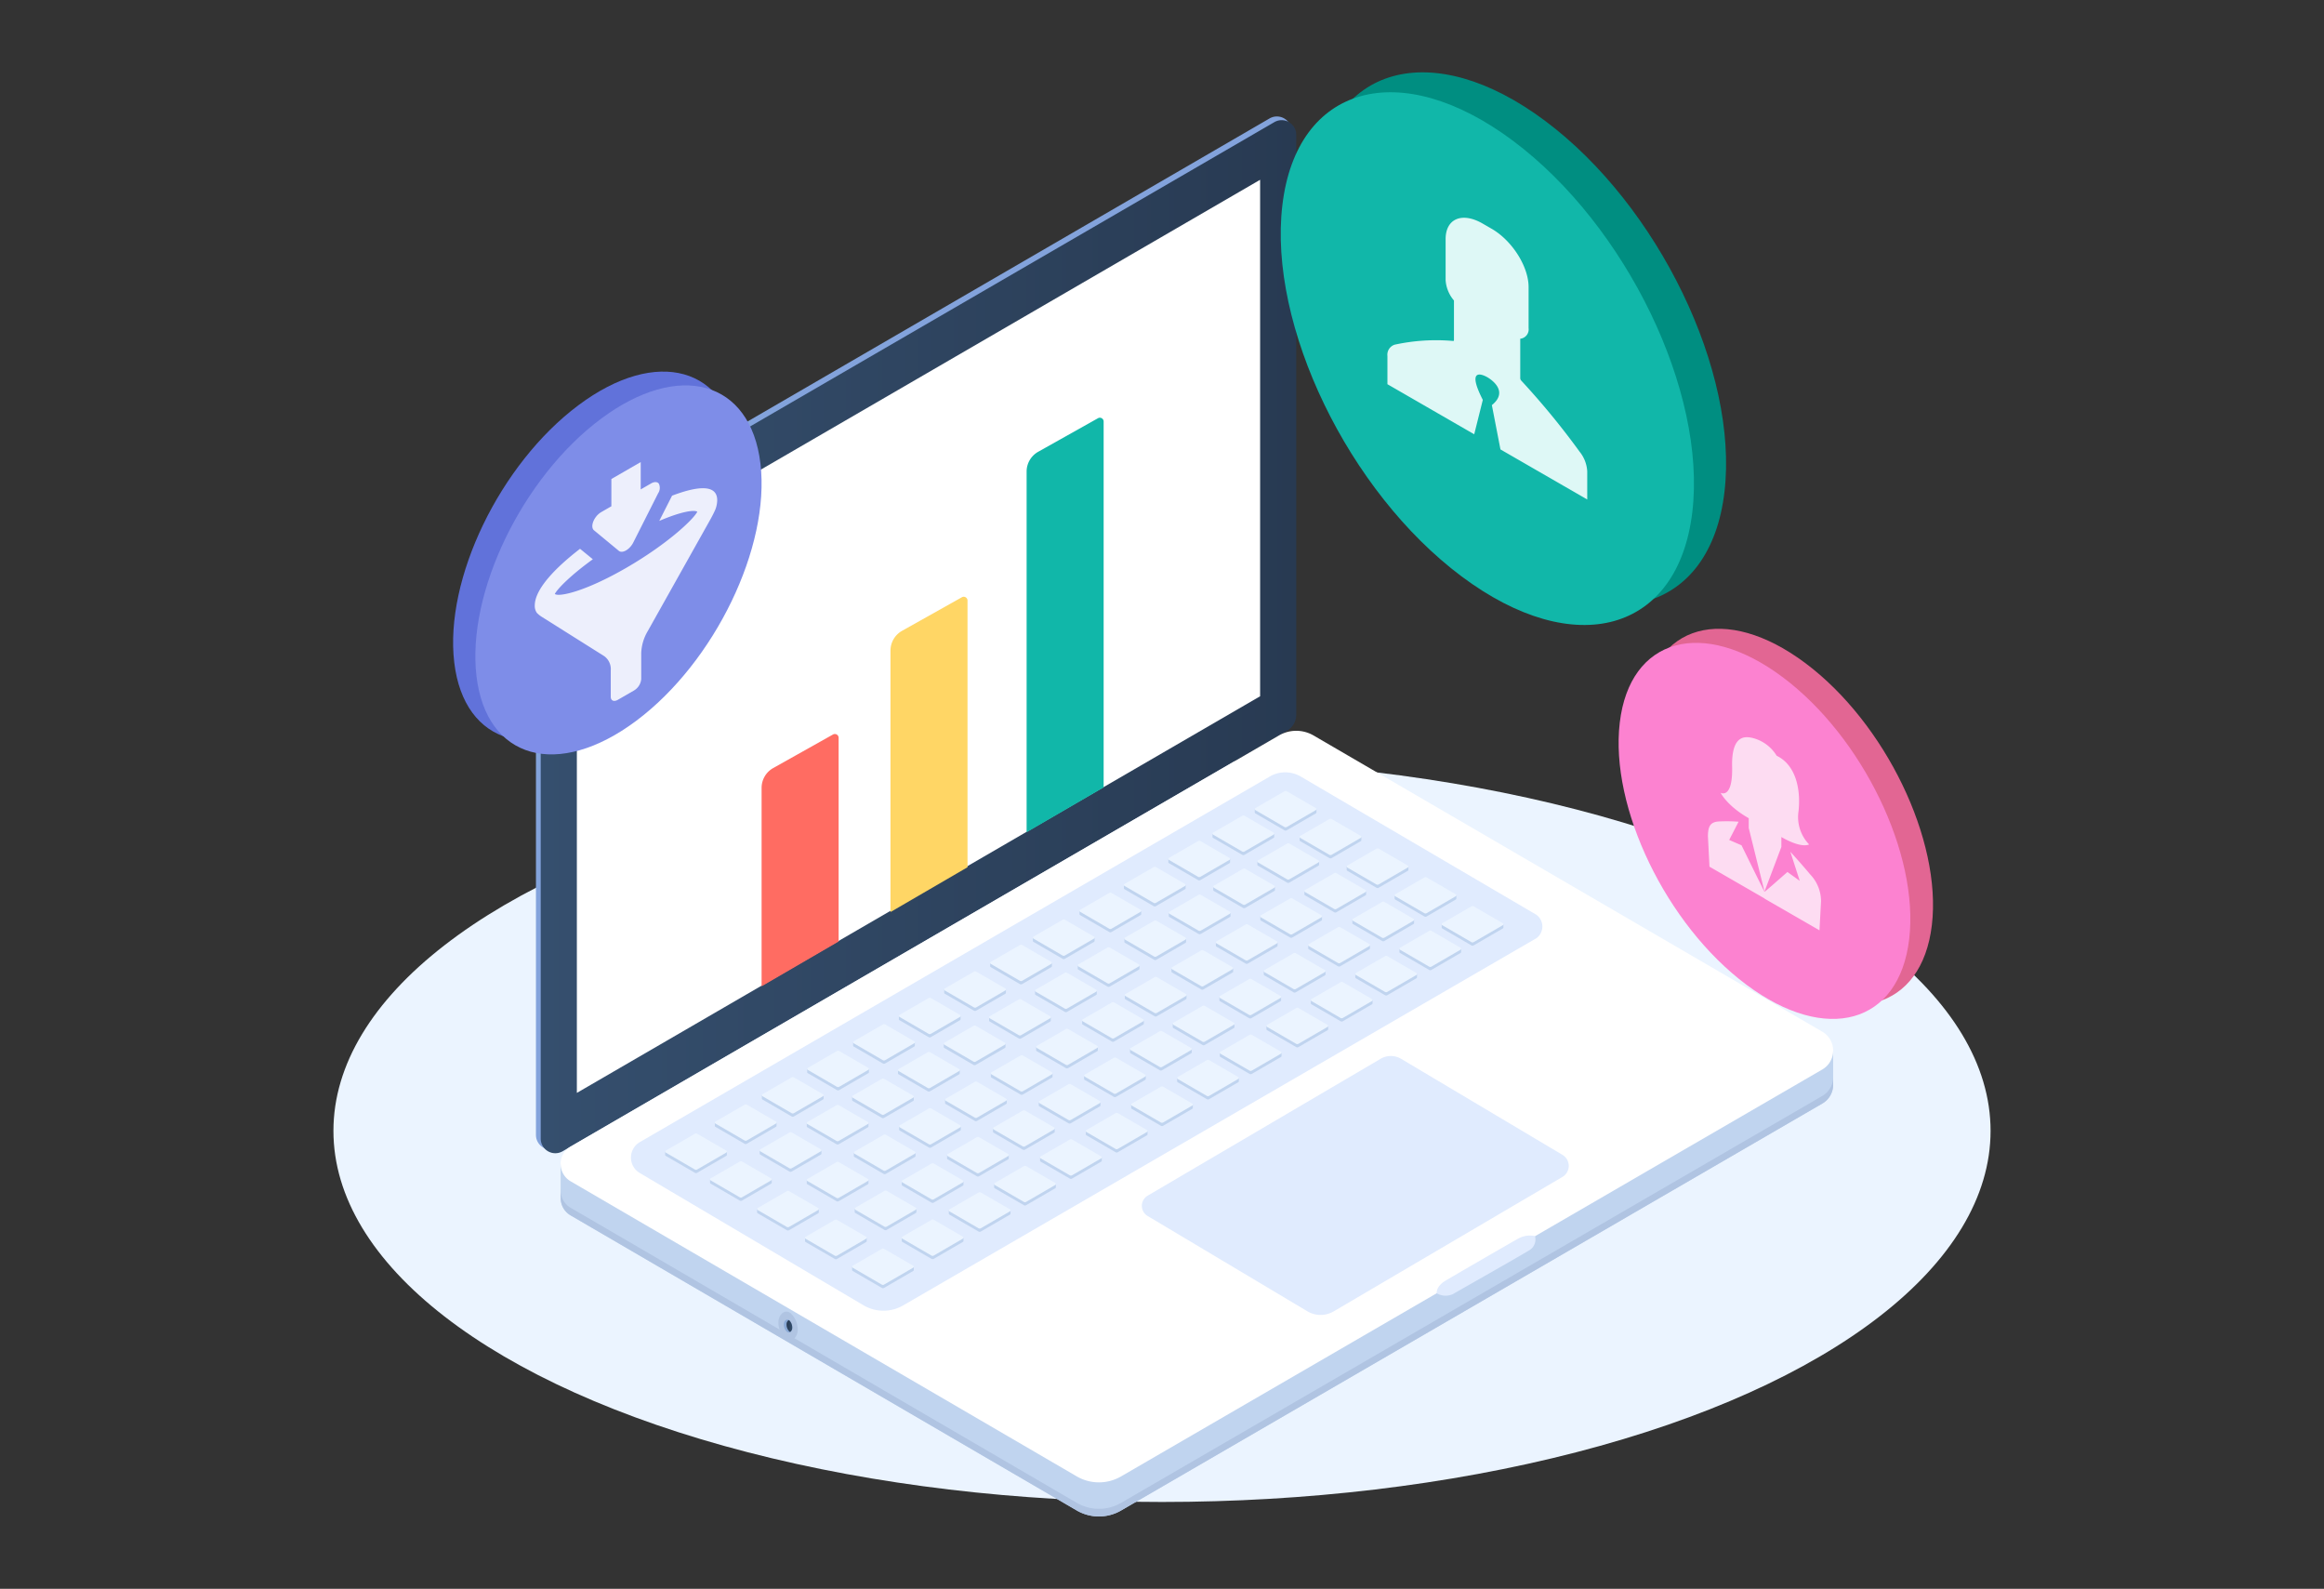 <svg xmlns="http://www.w3.org/2000/svg" xmlns:xlink="http://www.w3.org/1999/xlink" viewBox="0 0 376 257"><rect x="0" y="0" width="376" height="257" fill="#333333" stroke="none"/><defs><linearGradient id="linear-gradient" x1="3864.161" y1="102.992" x2="3986.401" y2="102.992" gradientTransform="matrix(-1, 0, 0, 1, 4073.883, 0)" gradientUnits="userSpaceOnUse"><stop offset="0.001" stop-color="#283a52"/><stop offset="1" stop-color="#354f6e"/></linearGradient><linearGradient id="linear-gradient-2" x1="-2343.06" y1="214.497" x2="-2342.144" y2="214.497" gradientTransform="translate(2470.321)" xlink:href="#linear-gradient"/></defs><title>Lead management for marketplaces</title><g id="Layer_2" data-name="Layer 2"><g id="Layer_1-2" data-name="Layer 1"><rect width="376" height="257" fill="none"/><ellipse cx="188" cy="182.925" rx="134.054" ry="60.031" fill="#ebf4ff"/><path d="M207.449,117.61,90.257,185.627a2.361,2.361,0,0,1-3.546-2.042V91.843a6.593,6.593,0,0,1,3.284-5.702L205.403,19.158a2.361,2.361,0,0,1,3.546,2.042v93.803A3.014,3.014,0,0,1,207.449,117.61Z" fill="#83a3dc"/><path d="M90.704,188.274l2.615,2.117,113.603-65.913a5.57,5.57,0,0,1,5.598.004l81.407,47.391,2.658-2.0.002,5.585a3.504,3.504,0,0,1-1.762,3.056l-113.441,65.819a7.145,7.145,0,0,1-7.184-.007l-81.878-47.727a3.215,3.215,0,0,1-1.597-2.979l-.02.013Z" fill="#c0d4ef"/><path d="M92.321,195.364l81.878,47.727a7.145,7.145,0,0,0,7.184.007l113.441-65.819a3.503,3.503,0,0,0,1.761-3.053l0,1.23a3.504,3.504,0,0,1-1.762,3.056l-113.441,65.819a7.145,7.145,0,0,1-7.184-.007l-81.878-47.727a3.215,3.215,0,0,1-1.597-2.979l-.02.013v-1.234l.02-.013A3.215,3.215,0,0,0,92.321,195.364Z" fill="#b0c4e2"/><path d="M208.221,118.21,91.029,186.226a2.361,2.361,0,0,1-3.546-2.042V92.442A6.593,6.593,0,0,1,90.766,86.74L206.175,19.758a2.361,2.361,0,0,1,3.546,2.042v93.803A3.014,3.014,0,0,1,208.221,118.21Z" fill="url(#linear-gradient)"/><polygon points="203.875 112.625 93.33 176.784 93.33 93.24 203.875 29.081 203.875 112.625" fill="#fff"/><path d="M135.682,152.294,123.219,159.545V127.445a3.676,3.676,0,0,1,1.877-3.206l9.676-5.429a.611.611,0,0,1,.91.533Z" fill="#ff6c62"/><path d="M156.535,140.281l-12.464,7.251V105.244a3.676,3.676,0,0,1,1.877-3.206l9.676-5.429a.611.611,0,0,1,.91.533Z" fill="#ffd665"/><path d="M178.559,127.375l-12.464,7.251V76.283a3.676,3.676,0,0,1,1.877-3.206l9.676-5.429a.611.611,0,0,1,.91.533Z" fill="#11b7a9"/><path d="M174.199,238.812,92.321,191.085a3.257,3.257,0,0,1,.006-5.632L206.922,118.965a5.57,5.57,0,0,1,5.597.004L294.829,166.886a3.536,3.536,0,0,1-.004,6.115L181.383,238.819A7.145,7.145,0,0,1,174.199,238.812Z" fill="#fff"/><path d="M139.73,211.154l-36.209-21.405a2.897,2.897,0,0,1,.005-5.009l101.929-59.14a4.954,4.954,0,0,1,4.979.004L248.589,147.983a2.355,2.355,0,0,1,.041,3.746L146.12,211.161A6.355,6.355,0,0,1,139.73,211.154Z" fill="#e0ebfe"/><path d="M211.55,212.131l-25.862-15.429a1.908,1.908,0,0,1,.003-3.299l37.694-22.144a3.263,3.263,0,0,1,3.279.002l26.115,15.54a2.072,2.072,0,0,1-.003,3.583l-37.018,21.752A4.186,4.186,0,0,1,211.55,212.131Z" fill="#e0ebfe"/><path d="M248.339,199.94a2.009,2.009,0,0,1-.875,2.276c-1.34.846-11.974,6.856-12.408,7.121a2.861,2.861,0,0,1-2.617-.14s-.124-1.059,1.303-1.958c.634-.399,11.178-6.505,11.962-6.924A3.931,3.931,0,0,1,248.339,199.94Z" fill="#e0ebfe"/><path d="M127.064,216.547h0c.866.743,1.999-.098,1.999-1.484v.147a3.663,3.663,0,0,0-1.124-2.764h0c-.866-.743-1.999.098-1.999,1.484v-.147A3.663,3.663,0,0,0,127.064,216.547Z" fill="#b0c4e2"/><path d="M127.312,215.415h0c.375.321.865-.042.865-.642h0a1.584,1.584,0,0,0-.486-1.195h0c-.375-.321-.865.042-.865.642h0A1.584,1.584,0,0,0,127.312,215.415Z" fill="#8aa9d6"/><path d="M127.69,213.578v-0c-.03-.026-.064-.022-.095-.039a.777.777,0,0,0-.334.681,1.584,1.584,0,0,0,.486,1.195c.03.026.064.022.095.039a.777.777,0,0,0,.334-.681A1.584,1.584,0,0,0,127.69,213.578Z" fill="url(#linear-gradient-2)"/><path d="M203.006,131.412v-.551l.441.188,4.374-2.528a.368.368,0,0,1,.368 0l4.375,2.536.426-.173v.529l-.002-.001a.179.179,0,0,1-.089.155l-4.718,2.738a.368.368,0,0,1-.369,0l-4.717-2.738a.179.179,0,0,1-.089-.154l-.001 0Z" fill="#c0d4ef"/><path d="M207.813,133.776l-4.718-2.738a.182.182,0,0,1,0-.315l4.725-2.731a.368.368,0,0,1,.368 0l4.71,2.73a.182.182,0,0,1,0.0.315l-4.718,2.738A.368.368,0,0,1,207.813,133.776Z" fill="#ebf4ff"/><path d="M196.168,135.377v-.551l.441.188,4.374-2.528a.368.368,0,0,1,.368 0l4.375,2.536.426-.173v.529l-.002-.001a.179.179,0,0,1-.089.155l-4.718,2.738a.368.368,0,0,1-.369,0l-4.717-2.738a.179.179,0,0,1-.089-.154l-.001 0Z" fill="#c0d4ef"/><path d="M200.975,137.742l-4.718-2.738a.182.182,0,0,1,0-.315l4.725-2.731a.368.368,0,0,1,.368 0l4.71,2.73a.182.182,0,0,1,0.0.315l-4.718,2.738A.368.368,0,0,1,200.975,137.742Z" fill="#ebf4ff"/><path d="M189.03,139.466v-.551l.441.188,4.374-2.528a.368.368,0,0,1,.368 0l4.375,2.536.426-.173v.529l-.002-.001a.179.179,0,0,1-.089.155l-4.718,2.738a.368.368,0,0,1-.369,0l-4.717-2.738a.179.179,0,0,1-.089-.154l-.001 0Z" fill="#c0d4ef"/><path d="M193.836,141.831l-4.718-2.738a.182.182,0,0,1,0-.315l4.725-2.731a.368.368,0,0,1,.368 0l4.71,2.73a.182.182,0,0,1,0.0.315l-4.718,2.738A.368.368,0,0,1,193.836,141.831Z" fill="#ebf4ff"/><path d="M181.839,143.679v-.551l.441.188,4.374-2.528a.368.368,0,0,1,.368 0l4.375,2.536.426-.173v.529l-.002-.001a.179.179,0,0,1-.089.155l-4.718,2.738a.368.368,0,0,1-.369,0l-4.717-2.738a.179.179,0,0,1-.089-.154l-.001 0Z" fill="#c0d4ef"/><path d="M186.645,146.043l-4.718-2.738a.182.182,0,0,1,0-.315l4.725-2.731a.368.368,0,0,1,.368 0l4.71,2.73a.182.182,0,0,1,0.0.315l-4.718,2.738A.368.368,0,0,1,186.645,146.043Z" fill="#ebf4ff"/><path d="M174.653,147.862v-.551l.441.188,4.374-2.528a.368.368,0,0,1,.368 0l4.375,2.536.426-.173v.529l-.002-.001a.179.179,0,0,1-.089.155l-4.718,2.738a.368.368,0,0,1-.369,0l-4.717-2.738a.179.179,0,0,1-.089-.154l-.001 0Z" fill="#c0d4ef"/><path d="M179.46,150.226l-4.718-2.738a.182.182,0,0,1,0-.315l4.725-2.731a.368.368,0,0,1,.368 0l4.71,2.73a.182.182,0,0,1,0.0.315l-4.718,2.738A.368.368,0,0,1,179.46,150.226Z" fill="#ebf4ff"/><path d="M167.11,152.198v-.551l.441.188,4.374-2.528a.368.368,0,0,1,.368 0l4.375,2.536.426-.173v.529l-.002-.001a.179.179,0,0,1-.089.155l-4.718,2.738a.368.368,0,0,1-.369,0l-4.717-2.738a.179.179,0,0,1-.089-.154l-.001 0Z" fill="#c0d4ef"/><path d="M171.917,154.562l-4.718-2.738a.182.182,0,0,1,0-.315l4.725-2.731a.368.368,0,0,1,.368 0l4.71,2.73a.182.182,0,0,1,0.0.315l-4.718,2.738A.368.368,0,0,1,171.917,154.562Z" fill="#ebf4ff"/><path d="M160.201,156.287v-.551l.441.188,4.374-2.528a.368.368,0,0,1,.368 0l4.375,2.536.426-.173v.529l-.002-.001a.179.179,0,0,1-.089.155l-4.718,2.738a.368.368,0,0,1-.369,0l-4.717-2.738a.179.179,0,0,1-.089-.154l-.001 0Z" fill="#c0d4ef"/><path d="M165.008,158.651,160.29,155.913a.182.182,0,0,1,0-.315l4.725-2.731a.368.368,0,0,1,.368 0l4.71,2.73a.182.182,0,0,1,0.0.315l-4.718,2.738A.368.368,0,0,1,165.008,158.651Z" fill="#ebf4ff"/><path d="M152.763,160.587v-.551l.441.188,4.374-2.528a.368.368,0,0,1,.368 0l4.375,2.536.426-.173v.529l-.002-.001a.179.179,0,0,1-.089.155l-4.718,2.738a.368.368,0,0,1-.369,0l-4.717-2.738a.179.179,0,0,1-.089-.154l-.001 0Z" fill="#c0d4ef"/><path d="M157.57,162.951l-4.718-2.738a.182.182,0,0,1,0-.315l4.725-2.731a.368.368,0,0,1,.368 0l4.71,2.73a.182.182,0,0,1,0.0.315l-4.718,2.738A.368.368,0,0,1,157.57,162.951Z" fill="#ebf4ff"/><path d="M145.431,164.864v-.551l.441.188,4.374-2.528a.368.368,0,0,1,.368 0l4.375,2.536.426-.173v.529l-.002-.001a.179.179,0,0,1-.089.155l-4.718,2.738a.368.368,0,0,1-.369,0l-4.717-2.738a.179.179,0,0,1-.089-.154l-.001 0Z" fill="#c0d4ef"/><path d="M150.238,167.228l-4.718-2.738a.182.182,0,0,1,0-.315l4.725-2.731a.368.368,0,0,1,.368 0l4.71,2.73a.182.182,0,0,1,0.0.315l-4.718,2.738A.368.368,0,0,1,150.238,167.228Z" fill="#ebf4ff"/><path d="M138.028,169.129v-.551l.441.188,4.374-2.528a.368.368,0,0,1,.368 0l4.375,2.536.426-.173v.529l-.002-.001a.179.179,0,0,1-.089.155l-4.718,2.738a.368.368,0,0,1-.369,0l-4.717-2.738a.179.179,0,0,1-.089-.154l-.001 0Z" fill="#c0d4ef"/><path d="M142.835,171.494l-4.718-2.738a.182.182,0,0,1,0-.315l4.725-2.731a.368.368,0,0,1,.368 0l4.71,2.73a.182.182,0,0,1,0.0.315l-4.718,2.738A.368.368,0,0,1,142.835,171.494Z" fill="#ebf4ff"/><path d="M130.598,173.434v-.551l.441.188,4.374-2.528a.368.368,0,0,1,.368 0l4.375,2.536.426-.173v.529l-.002-.001a.179.179,0,0,1-.089.155l-4.718,2.738a.368.368,0,0,1-.369,0l-4.717-2.738a.179.179,0,0,1-.089-.154l-.001 0Z" fill="#c0d4ef"/><path d="M135.405,175.798l-4.718-2.738a.182.182,0,0,1,0-.315l4.725-2.731a.368.368,0,0,1,.368 0l4.71,2.73a.182.182,0,0,1,0.0.315l-4.718,2.738A.368.368,0,0,1,135.405,175.798Z" fill="#ebf4ff"/><path d="M123.266,177.697v-.551l.441.188,4.374-2.528a.368.368,0,0,1,.368 0l4.375,2.536.426-.173v.529l-.002-.001a.179.179,0,0,1-.089.155l-4.718,2.738a.368.368,0,0,1-.369,0l-4.717-2.738a.179.179,0,0,1-.089-.154l-.001 0Z" fill="#c0d4ef"/><path d="M128.073,180.061l-4.718-2.738a.182.182,0,0,1,0-.315l4.725-2.731a.368.368,0,0,1,.368 0l4.71,2.73a.182.182,0,0,1,0.0.315l-4.718,2.738A.368.368,0,0,1,128.073,180.061Z" fill="#ebf4ff"/><path d="M115.652,182.115v-.551l.441.188,4.374-2.528a.368.368,0,0,1,.368 0l4.375,2.536.426-.173v.529l-.002-.001a.179.179,0,0,1-.089.155l-4.718,2.738a.368.368,0,0,1-.369,0l-4.717-2.738a.179.179,0,0,1-.089-.154l-.001 0Z" fill="#c0d4ef"/><path d="M120.459,184.479l-4.718-2.738a.182.182,0,0,1,0-.315l4.725-2.731a.368.368,0,0,1,.368 0l4.71,2.73a.182.182,0,0,1,0.0.315l-4.718,2.738A.368.368,0,0,1,120.459,184.479Z" fill="#ebf4ff"/><path d="M107.615,186.812v-.551l.441.188,4.374-2.528a.368.368,0,0,1,.368 0l4.375,2.536.426-.173v.529l-.002-.001a.179.179,0,0,1-.089.155l-4.718,2.738a.368.368,0,0,1-.369,0l-4.717-2.738a.179.179,0,0,1-.089-.154l-.001 0Z" fill="#c0d4ef"/><path d="M112.422,189.176l-4.718-2.738a.182.182,0,0,1,0-.315l4.725-2.731a.368.368,0,0,1,.368 0l4.71,2.73a.182.182,0,0,1,0.0.315l-4.718,2.738A.368.368,0,0,1,112.422,189.176Z" fill="#ebf4ff"/><path d="M210.268,135.906v-.551l.441.188,4.374-2.528a.368.368,0,0,1,.368 0l4.375,2.536.426-.173v.529l-.002-.001a.179.179,0,0,1-.089.155L215.444,138.799a.368.368,0,0,1-.369,0l-4.717-2.738a.179.179,0,0,1-.089-.154l-.001 0Z" fill="#c0d4ef"/><path d="M215.075,138.27l-4.718-2.738a.182.182,0,0,1,0-.315l4.725-2.731a.368.368,0,0,1,.368 0l4.71,2.73a.182.182,0,0,1,0.0.315l-4.718,2.738A.368.368,0,0,1,215.075,138.27Z" fill="#ebf4ff"/><path d="M203.429,139.872v-.551l.441.188,4.374-2.528a.368.368,0,0,1,.368 0l4.375,2.536.426-.173v.529l-.002-.001a.179.179,0,0,1-.089.155l-4.718,2.738a.368.368,0,0,1-.369,0l-4.717-2.738a.179.179,0,0,1-.089-.154l-.001 0Z" fill="#c0d4ef"/><path d="M208.236,142.236l-4.718-2.738a.182.182,0,0,1,0-.315l4.725-2.731a.368.368,0,0,1,.368 0l4.71,2.73a.182.182,0,0,1,0.0.315l-4.718,2.738A.368.368,0,0,1,208.236,142.236Z" fill="#ebf4ff"/><path d="M196.291,143.961v-.551l.441.188,4.374-2.528a.368.368,0,0,1,.368 0l4.375,2.536.426-.173v.529l-.002-.001a.179.179,0,0,1-.089.155l-4.718,2.738a.368.368,0,0,1-.369,0l-4.717-2.738a.179.179,0,0,1-.089-.154l-.001 0Z" fill="#c0d4ef"/><path d="M201.098,146.325l-4.718-2.738a.182.182,0,0,1,0-.315l4.725-2.731a.368.368,0,0,1,.368 0l4.71,2.73a.182.182,0,0,1,0.0.315l-4.718,2.738A.368.368,0,0,1,201.098,146.325Z" fill="#ebf4ff"/><path d="M189.1,148.173v-.551l.441.188,4.374-2.528a.368.368,0,0,1,.368 0l4.375,2.536.426-.173v.529l-.002-.001a.179.179,0,0,1-.089.155l-4.718,2.738a.368.368,0,0,1-.369,0l-4.717-2.738a.179.179,0,0,1-.089-.154l-.001 0Z" fill="#c0d4ef"/><path d="M193.907,150.537l-4.718-2.738a.182.182,0,0,1,0-.315l4.725-2.731a.368.368,0,0,1,.368 0l4.71,2.73a.182.182,0,0,1,0.0.315l-4.718,2.738A.368.368,0,0,1,193.907,150.537Z" fill="#ebf4ff"/><path d="M181.915,152.356v-.551l.441.188,4.374-2.528a.368.368,0,0,1,.368 0l4.375,2.536.426-.173v.529l-.002-.001a.179.179,0,0,1-.089.155l-4.718,2.738a.368.368,0,0,1-.369,0l-4.717-2.738a.179.179,0,0,1-.089-.154l-.001 0Z" fill="#c0d4ef"/><path d="M186.722,154.72l-4.718-2.738a.182.182,0,0,1,0-.315l4.725-2.731a.368.368,0,0,1,.368 0l4.71,2.73a.182.182,0,0,1,0.0.315l-4.718,2.738A.368.368,0,0,1,186.722,154.72Z" fill="#ebf4ff"/><path d="M174.371,156.692v-.551l.441.188,4.374-2.528a.368.368,0,0,1,.368 0l4.375,2.536.426-.173v.529l-.002-.001a.179.179,0,0,1-.089.155l-4.718,2.738a.368.368,0,0,1-.369,0l-4.717-2.738a.179.179,0,0,1-.089-.154l-.001 0Z" fill="#c0d4ef"/><path d="M179.178,159.056l-4.718-2.738a.182.182,0,0,1,0-.315l4.725-2.731a.368.368,0,0,1,.368 0l4.71,2.73a.182.182,0,0,1,0.0.315l-4.718,2.738A.368.368,0,0,1,179.178,159.056Z" fill="#ebf4ff"/><path d="M167.462,160.781v-.551l.441.188,4.374-2.528a.368.368,0,0,1,.368 0l4.375,2.536.426-.173v.529l-.002-.001a.179.179,0,0,1-.089.155l-4.718,2.738a.368.368,0,0,1-.369,0l-4.717-2.738a.179.179,0,0,1-.089-.154l-.001 0Z" fill="#c0d4ef"/><path d="M172.269,163.145l-4.718-2.738a.182.182,0,0,1,0-.315l4.725-2.731a.368.368,0,0,1,.368 0l4.71,2.73a.182.182,0,0,1,0.0.315l-4.718,2.738A.368.368,0,0,1,172.269,163.145Z" fill="#ebf4ff"/><path d="M160.025,165.081v-.551l.441.188,4.374-2.528a.368.368,0,0,1,.368 0l4.375,2.536.426-.173v.529l-.002-.001a.179.179,0,0,1-.089.155l-4.718,2.738a.368.368,0,0,1-.369,0l-4.717-2.738a.179.179,0,0,1-.089-.154l-.001 0Z" fill="#c0d4ef"/><path d="M164.831,167.446l-4.718-2.738a.182.182,0,0,1,0-.315l4.725-2.731a.368.368,0,0,1,.368 0l4.71,2.73a.182.182,0,0,1,0.0.315l-4.718,2.738A.368.368,0,0,1,164.831,167.446Z" fill="#ebf4ff"/><path d="M152.692,169.359v-.551l.441.188,4.374-2.528a.368.368,0,0,1,.368 0l4.375,2.536.426-.173v.529l-.002-.001a.179.179,0,0,1-.089.155l-4.718,2.738a.368.368,0,0,1-.369,0l-4.717-2.738a.179.179,0,0,1-.089-.154l-.001 0Z" fill="#c0d4ef"/><path d="M157.499,171.723l-4.718-2.738a.182.182,0,0,1,0-.315l4.725-2.731a.368.368,0,0,1,.368 0l4.71,2.73a.182.182,0,0,1,0.0.315l-4.718,2.738A.368.368,0,0,1,157.499,171.723Z" fill="#ebf4ff"/><path d="M145.29,173.624v-.551l.441.188,4.374-2.528a.368.368,0,0,1,.368 0l4.375,2.536.426-.173v.529l-.002-.001a.179.179,0,0,1-.089.155l-4.718,2.738a.368.368,0,0,1-.369,0l-4.717-2.738a.179.179,0,0,1-.089-.154l-.001 0Z" fill="#c0d4ef"/><path d="M150.097,175.988l-4.718-2.738a.182.182,0,0,1,0-.315l4.725-2.731a.368.368,0,0,1,.368 0l4.71,2.73a.182.182,0,0,1,0.0.315l-4.718,2.738A.368.368,0,0,1,150.097,175.988Z" fill="#ebf4ff"/><path d="M137.86,177.928v-.551l.441.188,4.374-2.528a.368.368,0,0,1,.368 0l4.375,2.536.426-.173v.529l-.002-.001a.179.179,0,0,1-.089.155l-4.718,2.738a.368.368,0,0,1-.369,0l-4.717-2.738a.179.179,0,0,1-.089-.154l-.001 0Z" fill="#c0d4ef"/><path d="M142.666,180.293l-4.718-2.738a.182.182,0,0,1,0-.315l4.725-2.731a.368.368,0,0,1,.368 0l4.71,2.73a.182.182,0,0,1,0.0.315l-4.718,2.738A.368.368,0,0,1,142.666,180.293Z" fill="#ebf4ff"/><path d="M130.528,182.191v-.551l.441.188,4.374-2.528a.368.368,0,0,1,.368 0l4.375,2.536.426-.173v.529l-.002-.001a.179.179,0,0,1-.089.155l-4.718,2.738a.368.368,0,0,1-.369,0l-4.717-2.738a.179.179,0,0,1-.089-.154l-.001 0Z" fill="#c0d4ef"/><path d="M135.334,184.555l-4.718-2.738a.182.182,0,0,1,0-.315l4.725-2.731a.368.368,0,0,1,.368 0l4.71,2.73a.182.182,0,0,1,0.0.315l-4.718,2.738A.368.368,0,0,1,135.334,184.555Z" fill="#ebf4ff"/><path d="M122.913,186.609v-.551l.441.188,4.374-2.528a.368.368,0,0,1,.368 0l4.375,2.536.426-.173v.529l-.002-.001a.179.179,0,0,1-.089.155l-4.718,2.738a.368.368,0,0,1-.369,0l-4.717-2.738a.179.179,0,0,1-.089-.154l-.001 0Z" fill="#c0d4ef"/><path d="M127.72,188.973l-4.718-2.738a.182.182,0,0,1,0-.315l4.725-2.731a.368.368,0,0,1,.368 0l4.71,2.73a.182.182,0,0,1,0.0.315l-4.718,2.738A.368.368,0,0,1,127.72,188.973Z" fill="#ebf4ff"/><path d="M114.876,191.306v-.551l.441.188,4.374-2.528a.368.368,0,0,1,.368 0l4.375,2.536.426-.173v.529l-.002-.001a.179.179,0,0,1-.089.155l-4.718,2.738a.368.368,0,0,1-.369,0l-4.717-2.738a.179.179,0,0,1-.089-.154l-.001 0Z" fill="#c0d4ef"/><path d="M119.683,193.671l-4.718-2.738a.182.182,0,0,1,0-.315l4.725-2.731a.368.368,0,0,1,.368 0l4.71,2.73a.182.182,0,0,1,0.0.315l-4.718,2.738A.368.368,0,0,1,119.683,193.671Z" fill="#ebf4ff"/><path d="M217.882,140.7v-.551l.441.188,4.374-2.528a.368.368,0,0,1,.368 0l4.375,2.536.426-.173v.529l-.002-.001a.179.179,0,0,1-.089.155l-4.718,2.738a.368.368,0,0,1-.369,0l-4.717-2.738a.179.179,0,0,1-.089-.154l-.001 0Z" fill="#c0d4ef"/><path d="M222.689,143.064l-4.718-2.738a.182.182,0,0,1,0-.315l4.725-2.731a.368.368,0,0,1,.368 0l4.71,2.73a.182.182,0,0,1,0.0.315l-4.718,2.738A.368.368,0,0,1,222.689,143.064Z" fill="#ebf4ff"/><path d="M211.043,144.666v-.551l.441.188,4.374-2.528a.368.368,0,0,1,.368 0l4.375,2.536.426-.173v.529l-.002-.001a.179.179,0,0,1-.089.155l-4.718,2.738a.368.368,0,0,1-.369,0l-4.717-2.738a.179.179,0,0,1-.089-.154l-.001 0Z" fill="#c0d4ef"/><path d="M215.85,147.03l-4.718-2.738a.182.182,0,0,1,0-.315l4.725-2.731a.368.368,0,0,1,.368 0l4.71,2.73a.182.182,0,0,1,0.0.315L216.219,147.03A.368.368,0,0,1,215.85,147.03Z" fill="#ebf4ff"/><path d="M203.905,148.755v-.551l.441.188,4.374-2.528a.368.368,0,0,1,.368 0l4.375,2.536.426-.173v.529l-.002-.001a.179.179,0,0,1-.089.155l-4.718,2.738a.368.368,0,0,1-.369,0l-4.717-2.738a.179.179,0,0,1-.089-.154l-.001 0Z" fill="#c0d4ef"/><path d="M208.712,151.119l-4.718-2.738a.182.182,0,0,1,0-.315l4.725-2.731a.368.368,0,0,1,.368 0l4.71,2.73a.182.182,0,0,1,0.0.315l-4.718,2.738A.368.368,0,0,1,208.712,151.119Z" fill="#ebf4ff"/><path d="M196.714,152.967v-.551l.441.188,4.374-2.528a.368.368,0,0,1,.368 0l4.375,2.536.426-.173v.529l-.002-.001a.179.179,0,0,1-.089.155l-4.718,2.738a.368.368,0,0,1-.369,0l-4.717-2.738a.179.179,0,0,1-.089-.154l-.001 0Z" fill="#c0d4ef"/><path d="M201.521,155.331l-4.718-2.738a.182.182,0,0,1,0-.315l4.725-2.731a.368.368,0,0,1,.368 0l4.71,2.73a.182.182,0,0,1,0.0.315l-4.718,2.738A.368.368,0,0,1,201.521,155.331Z" fill="#ebf4ff"/><path d="M189.529,157.15v-.551l.441.188,4.374-2.528a.368.368,0,0,1,.368 0l4.375,2.536.426-.173v.529l-.002-.001a.179.179,0,0,1-.089.155l-4.718,2.738a.368.368,0,0,1-.369,0l-4.717-2.738a.179.179,0,0,1-.089-.154l-.001 0Z" fill="#c0d4ef"/><path d="M194.336,159.515l-4.718-2.738a.182.182,0,0,1,0-.315l4.725-2.731a.368.368,0,0,1,.368 0l4.71,2.73a.182.182,0,0,1,0.0.315l-4.718,2.738A.368.368,0,0,1,194.336,159.515Z" fill="#ebf4ff"/><path d="M181.985,161.486v-.551l.441.188,4.374-2.528a.368.368,0,0,1,.368 0l4.375,2.536.426-.173v.529l-.002-.001a.179.179,0,0,1-.089.155l-4.718,2.738a.368.368,0,0,1-.369,0l-4.717-2.738a.179.179,0,0,1-.089-.154l-.001 0Z" fill="#c0d4ef"/><path d="M186.792,163.85l-4.718-2.738a.182.182,0,0,1,0-.315l4.725-2.731a.368.368,0,0,1,.368 0l4.71,2.73a.182.182,0,0,1,0.0.315l-4.718,2.738A.368.368,0,0,1,186.792,163.85Z" fill="#ebf4ff"/><path d="M175.076,165.575v-.551l.441.188,4.374-2.528a.368.368,0,0,1,.368 0l4.375,2.536.426-.173v.529l-.002-.001a.179.179,0,0,1-.089.155l-4.718,2.738a.368.368,0,0,1-.369,0l-4.717-2.738a.179.179,0,0,1-.089-.154l-.001 0Z" fill="#c0d4ef"/><path d="M179.883,167.939l-4.718-2.738a.182.182,0,0,1,0-.315l4.725-2.731a.368.368,0,0,1,.368 0l4.71,2.73a.182.182,0,0,1,0.0.315l-4.718,2.738A.368.368,0,0,1,179.883,167.939Z" fill="#ebf4ff"/><path d="M167.639,169.876v-.551l.441.188,4.374-2.528a.368.368,0,0,1,.368 0l4.375,2.536.426-.173v.529l-.002-.001a.179.179,0,0,1-.089.155l-4.718,2.738a.368.368,0,0,1-.369,0l-4.717-2.738a.179.179,0,0,1-.089-.154l-.001 0Z" fill="#c0d4ef"/><path d="M172.445,172.24l-4.718-2.738a.182.182,0,0,1,0-.315l4.725-2.731a.368.368,0,0,1,.368 0l4.71,2.73a.182.182,0,0,1,0.0.315l-4.718,2.738A.368.368,0,0,1,172.445,172.24Z" fill="#ebf4ff"/><path d="M160.307,174.153v-.551l.441.188,4.374-2.528a.368.368,0,0,1,.368 0l4.375,2.536.426-.173v.529l-.002-.001a.179.179,0,0,1-.089.155l-4.718,2.738a.368.368,0,0,1-.369,0l-4.717-2.738a.179.179,0,0,1-.089-.154l-.001 0Z" fill="#c0d4ef"/><path d="M165.113,176.517l-4.718-2.738a.182.182,0,0,1,0-.315l4.725-2.731a.368.368,0,0,1,.368 0l4.71,2.73a.182.182,0,0,1,0.0.315l-4.718,2.738A.368.368,0,0,1,165.113,176.517Z" fill="#ebf4ff"/><path d="M152.904,178.418v-.551l.441.188,4.374-2.528a.368.368,0,0,1,.368 0l4.375,2.536.426-.173v.529l-.002-.001a.179.179,0,0,1-.089.155l-4.718,2.738a.368.368,0,0,1-.369,0l-4.717-2.738a.179.179,0,0,1-.089-.154l-.001 0Z" fill="#c0d4ef"/><path d="M157.711,180.782l-4.718-2.738a.182.182,0,0,1,0-.315l4.725-2.731a.368.368,0,0,1,.368 0l4.71,2.73a.182.182,0,0,1,0.0.315L158.08,180.782A.368.368,0,0,1,157.711,180.782Z" fill="#ebf4ff"/><path d="M145.474,182.722v-.551l.441.188,4.374-2.528a.368.368,0,0,1,.368 0l4.375,2.536.426-.173v.529l-.002-.001a.179.179,0,0,1-.089.155l-4.718,2.738a.368.368,0,0,1-.369,0l-4.717-2.738a.179.179,0,0,1-.089-.154l-.001 0Z" fill="#c0d4ef"/><path d="M150.28,185.087l-4.718-2.738a.182.182,0,0,1,0-.315l4.725-2.731a.368.368,0,0,1,.368 0l4.71,2.73a.182.182,0,0,1,0.0.315l-4.718,2.738A.368.368,0,0,1,150.28,185.087Z" fill="#ebf4ff"/><path d="M138.142,186.985v-.551l.441.188,4.374-2.528a.368.368,0,0,1,.368 0l4.375,2.536.426-.173v.529l-.002-.001a.179.179,0,0,1-.089.155l-4.718,2.738a.368.368,0,0,1-.369,0l-4.717-2.738a.179.179,0,0,1-.089-.154l-.001 0Z" fill="#c0d4ef"/><path d="M142.948,189.349l-4.718-2.738a.182.182,0,0,1,0-.315l4.725-2.731a.368.368,0,0,1,.368 0l4.71,2.73a.182.182,0,0,1,0.0.315l-4.718,2.738A.368.368,0,0,1,142.948,189.349Z" fill="#ebf4ff"/><path d="M130.528,191.403v-.551l.441.188,4.374-2.528a.368.368,0,0,1,.368 0l4.375,2.536.426-.173v.529l-.002-.001a.179.179,0,0,1-.089.155l-4.718,2.738a.368.368,0,0,1-.369,0l-4.717-2.738a.179.179,0,0,1-.089-.154l-.001 0Z" fill="#c0d4ef"/><path d="M135.334,193.767l-4.718-2.738a.182.182,0,0,1,0-.315l4.725-2.731a.368.368,0,0,1,.368 0l4.71,2.73a.182.182,0,0,1,0.0.315l-4.718,2.738A.368.368,0,0,1,135.334,193.767Z" fill="#ebf4ff"/><path d="M122.49,196.1v-.551l.441.188,4.374-2.528a.368.368,0,0,1,.368 0l4.375,2.536.426-.173v.529l-.002-.001a.179.179,0,0,1-.089.155l-4.718,2.738a.368.368,0,0,1-.369,0l-4.717-2.738a.179.179,0,0,1-.089-.154l-.001 0Z" fill="#c0d4ef"/><path d="M127.297,198.465l-4.718-2.738a.182.182,0,0,1,0-.315l4.725-2.731a.368.368,0,0,1,.368 0l4.71,2.73a.182.182,0,0,1,0.0.315l-4.718,2.738A.368.368,0,0,1,127.297,198.465Z" fill="#ebf4ff"/><path d="M225.637,145.349v-.551l.441.188,4.374-2.528a.368.368,0,0,1,.368 0l4.375,2.536.426-.173v.529l-.002-.001a.179.179,0,0,1-.089.155l-4.718,2.738a.368.368,0,0,1-.369,0l-4.717-2.738a.179.179,0,0,1-.089-.154l-.001 0Z" fill="#c0d4ef"/><path d="M230.444,147.714l-4.718-2.738a.182.182,0,0,1,0-.315l4.725-2.731a.368.368,0,0,1,.368 0l4.71,2.73a.182.182,0,0,1,0.0.315l-4.718,2.738A.368.368,0,0,1,230.444,147.714Z" fill="#ebf4ff"/><path d="M218.799,149.315v-.551l.441.188,4.374-2.528a.368.368,0,0,1,.368 0l4.375,2.536.426-.173v.529l-.002-.001a.179.179,0,0,1-.089.155l-4.718,2.738a.368.368,0,0,1-.369,0l-4.717-2.738a.179.179,0,0,1-.089-.154l-.001 0Z" fill="#c0d4ef"/><path d="M223.605,151.679l-4.718-2.738a.182.182,0,0,1,0-.315l4.725-2.731a.368.368,0,0,1,.368 0l4.71,2.73a.182.182,0,0,1,0.0.315l-4.718,2.738A.368.368,0,0,1,223.605,151.679Z" fill="#ebf4ff"/><path d="M211.66,153.404v-.551l.441.188,4.374-2.528a.368.368,0,0,1,.368 0l4.375,2.536.426-.173v.529l-.002-.001a.179.179,0,0,1-.089.155l-4.718,2.738a.368.368,0,0,1-.369,0l-4.717-2.738a.179.179,0,0,1-.089-.154l-.001 0Z" fill="#c0d4ef"/><path d="M216.467,155.768l-4.718-2.738a.182.182,0,0,1,0-.315l4.725-2.731a.368.368,0,0,1,.368 0l4.71,2.73a.182.182,0,0,1,0.0.315l-4.718,2.738A.368.368,0,0,1,216.467,155.768Z" fill="#ebf4ff"/><path d="M204.469,157.616v-.551l.441.188,4.374-2.528a.368.368,0,0,1,.368 0l4.375,2.536.426-.173v.529l-.002-.001a.179.179,0,0,1-.089.155l-4.718,2.738a.368.368,0,0,1-.369,0l-4.717-2.738a.179.179,0,0,1-.089-.154l-.001 0Z" fill="#c0d4ef"/><path d="M209.276,159.981l-4.718-2.738a.182.182,0,0,1,0-.315l4.725-2.731a.368.368,0,0,1,.368 0l4.71,2.73a.182.182,0,0,1,0.0.315l-4.718,2.738A.368.368,0,0,1,209.276,159.981Z" fill="#ebf4ff"/><path d="M197.284,161.799v-.551l.441.188,4.374-2.528a.368.368,0,0,1,.368 0l4.375,2.536.426-.173v.529l-.002-.001a.179.179,0,0,1-.089.155l-4.718,2.738a.368.368,0,0,1-.369,0l-4.717-2.738a.179.179,0,0,1-.089-.154l-.001 0Z" fill="#c0d4ef"/><path d="M202.091,164.164l-4.718-2.738a.182.182,0,0,1,0-.315l4.725-2.731a.368.368,0,0,1,.368 0l4.71,2.73a.182.182,0,0,1,0.0.315l-4.718,2.738A.368.368,0,0,1,202.091,164.164Z" fill="#ebf4ff"/><path d="M189.741,166.135v-.551l.441.188,4.374-2.528a.368.368,0,0,1,.368 0l4.375,2.536.426-.173v.529l-.002-.001a.179.179,0,0,1-.089.155l-4.718,2.738a.368.368,0,0,1-.369,0l-4.717-2.738a.179.179,0,0,1-.089-.154l-.001 0Z" fill="#c0d4ef"/><path d="M194.547,168.499l-4.718-2.738a.182.182,0,0,1,0-.315l4.725-2.731a.368.368,0,0,1,.368 0l4.71,2.73a.182.182,0,0,1,0.0.315l-4.718,2.738A.368.368,0,0,1,194.547,168.499Z" fill="#ebf4ff"/><path d="M182.831,170.224v-.551l.441.188,4.374-2.528a.368.368,0,0,1,.368 0l4.375,2.536.426-.173v.529l-.002-.001a.179.179,0,0,1-.089.155l-4.718,2.738a.368.368,0,0,1-.369,0l-4.717-2.738a.179.179,0,0,1-.089-.154l-.001 0Z" fill="#c0d4ef"/><path d="M187.638,172.589l-4.718-2.738a.182.182,0,0,1,0-.315l4.725-2.731a.368.368,0,0,1,.368 0l4.71,2.73a.182.182,0,0,1,0.0.315l-4.718,2.738A.368.368,0,0,1,187.638,172.589Z" fill="#ebf4ff"/><path d="M175.394,174.525v-.551l.441.188,4.374-2.528a.368.368,0,0,1,.368 0l4.375,2.536.426-.173v.529l-.002-.001a.179.179,0,0,1-.089.155l-4.718,2.738a.368.368,0,0,1-.369,0l-4.717-2.738a.179.179,0,0,1-.089-.154l-.001 0Z" fill="#c0d4ef"/><path d="M180.2,176.889l-4.718-2.738a.182.182,0,0,1,0-.315l4.725-2.731a.368.368,0,0,1,.368 0l4.71,2.73a.182.182,0,0,1,0.0.315l-4.718,2.738A.368.368,0,0,1,180.2,176.889Z" fill="#ebf4ff"/><path d="M168.062,178.802v-.551l.441.188,4.374-2.528a.368.368,0,0,1,.368 0l4.375,2.536.426-.173v.529l-.002-.001a.179.179,0,0,1-.089.155l-4.718,2.738a.368.368,0,0,1-.369,0l-4.717-2.738a.179.179,0,0,1-.089-.154l-.001 0Z" fill="#c0d4ef"/><path d="M172.868,181.166l-4.718-2.738a.182.182,0,0,1,0-.315l4.725-2.731a.368.368,0,0,1,.368 0l4.71,2.73a.182.182,0,0,1,0.0.315l-4.718,2.738A.368.368,0,0,1,172.868,181.166Z" fill="#ebf4ff"/><path d="M160.659,183.067v-.551l.441.188,4.374-2.528a.368.368,0,0,1,.368 0l4.375,2.536.426-.173v.529l-.002-.001a.179.179,0,0,1-.089.155l-4.718,2.738a.368.368,0,0,1-.369,0l-4.717-2.738a.179.179,0,0,1-.089-.154l-.001 0Z" fill="#c0d4ef"/><path d="M165.466,185.431l-4.718-2.738a.182.182,0,0,1,0-.315l4.725-2.731a.368.368,0,0,1,.368 0l4.71,2.73a.182.182,0,0,1,0.0.315l-4.718,2.738A.368.368,0,0,1,165.466,185.431Z" fill="#ebf4ff"/><path d="M153.229,187.371v-.551l.441.188,4.374-2.528a.368.368,0,0,1,.368 0l4.375,2.536.426-.173v.529l-.002-.001a.179.179,0,0,1-.089.155l-4.718,2.738a.368.368,0,0,1-.369,0l-4.717-2.738a.179.179,0,0,1-.089-.154l-.001 0Z" fill="#c0d4ef"/><path d="M158.036,189.736l-4.718-2.738a.182.182,0,0,1,0-.315l4.725-2.731a.368.368,0,0,1,.368 0l4.71,2.73a.182.182,0,0,1,0.0.315l-4.718,2.738A.368.368,0,0,1,158.036,189.736Z" fill="#ebf4ff"/><path d="M145.897,191.634v-.551l.441.188,4.374-2.528a.368.368,0,0,1,.368 0l4.375,2.536.426-.173v.529l-.002-.001a.179.179,0,0,1-.089.155l-4.718,2.738a.368.368,0,0,1-.369,0l-4.717-2.738a.179.179,0,0,1-.089-.154l-.001 0Z" fill="#c0d4ef"/><path d="M150.703,193.998l-4.718-2.738a.182.182,0,0,1,0-.315l4.725-2.731a.368.368,0,0,1,.368 0l4.71,2.73a.182.182,0,0,1,0.0.315l-4.718,2.738A.368.368,0,0,1,150.703,193.998Z" fill="#ebf4ff"/><path d="M138.283,196.052v-.551l.441.188,4.374-2.528a.368.368,0,0,1,.368 0l4.375,2.536.426-.173v.529l-.002-.001a.179.179,0,0,1-.089.155l-4.718,2.738a.368.368,0,0,1-.369,0l-4.717-2.738a.179.179,0,0,1-.089-.154l-.001 0Z" fill="#c0d4ef"/><path d="M143.089,198.417l-4.718-2.738a.182.182,0,0,1,0-.315l4.725-2.731a.368.368,0,0,1,.368 0l4.71,2.73a.182.182,0,0,1,0.0.315l-4.718,2.738A.368.368,0,0,1,143.089,198.417Z" fill="#ebf4ff"/><path d="M130.246,200.75v-.551l.441.188,4.374-2.528a.368.368,0,0,1,.368 0l4.375,2.536.426-.173v.529l-.002-.001a.179.179,0,0,1-.089.155l-4.718,2.738a.368.368,0,0,1-.369,0l-4.717-2.738a.179.179,0,0,1-.089-.154l-.001 0Z" fill="#c0d4ef"/><path d="M135.052,203.114l-4.718-2.738a.182.182,0,0,1,0-.315l4.725-2.731a.368.368,0,0,1,.368 0l4.71,2.73a.182.182,0,0,1,0.0.315l-4.718,2.738A.368.368,0,0,1,135.052,203.114Z" fill="#ebf4ff"/><path d="M233.251,150.03v-.551l.441.188,4.374-2.528a.368.368,0,0,1,.368 0l4.375,2.536.426-.173v.529l-.002-.001a.179.179,0,0,1-.089.155l-4.718,2.738a.368.368,0,0,1-.369,0l-4.717-2.738a.179.179,0,0,1-.089-.154l-.001 0Z" fill="#c0d4ef"/><path d="M238.058,152.395l-4.718-2.738a.182.182,0,0,1,0-.315l4.725-2.731a.368.368,0,0,1,.368 0l4.71,2.73a.182.182,0,0,1,0.0.315l-4.718,2.738A.368.368,0,0,1,238.058,152.395Z" fill="#ebf4ff"/><path d="M226.413,153.996v-.551l.441.188,4.374-2.528a.368.368,0,0,1,.368 0l4.375,2.536.426-.173v.529l-.002-.001a.179.179,0,0,1-.089.155l-4.718,2.738a.368.368,0,0,1-.369,0l-4.717-2.738a.179.179,0,0,1-.089-.154l-.001 0Z" fill="#c0d4ef"/><path d="M231.219,156.36l-4.718-2.738a.182.182,0,0,1,0-.315l4.725-2.731a.368.368,0,0,1,.368 0l4.71,2.73a.182.182,0,0,1,0.0.315l-4.718,2.738A.368.368,0,0,1,231.219,156.36Z" fill="#ebf4ff"/><path d="M219.274,158.085v-.551l.441.188,4.374-2.528a.368.368,0,0,1,.368 0l4.375,2.536.426-.173v.529l-.002-.001a.179.179,0,0,1-.089.155l-4.718,2.738a.368.368,0,0,1-.369,0l-4.717-2.738a.179.179,0,0,1-.089-.154l-.001 0Z" fill="#c0d4ef"/><path d="M224.081,160.449l-4.718-2.738a.182.182,0,0,1,0-.315l4.725-2.731a.368.368,0,0,1,.368 0l4.71,2.73a.182.182,0,0,1,0.0.315l-4.718,2.738A.368.368,0,0,1,224.081,160.449Z" fill="#ebf4ff"/><path d="M212.083,162.297v-.551l.441.188,4.374-2.528a.368.368,0,0,1,.368 0l4.375,2.536.426-.173v.529l-.002-.001a.179.179,0,0,1-.089.155l-4.718,2.738a.368.368,0,0,1-.369,0l-4.717-2.738a.179.179,0,0,1-.089-.154l-.001 0Z" fill="#c0d4ef"/><path d="M216.89,164.662l-4.718-2.738a.182.182,0,0,1,0-.315l4.725-2.731a.368.368,0,0,1,.368 0l4.71,2.73a.182.182,0,0,1,0.0.315l-4.718,2.738A.368.368,0,0,1,216.89,164.662Z" fill="#ebf4ff"/><path d="M204.898,166.48v-.551l.441.188,4.374-2.528a.368.368,0,0,1,.368 0l4.375,2.536.426-.173v.529l-.002-.001a.179.179,0,0,1-.089.155l-4.718,2.738a.368.368,0,0,1-.369,0l-4.717-2.738a.179.179,0,0,1-.089-.154l-.001 0Z" fill="#c0d4ef"/><path d="M209.705,168.845l-4.718-2.738a.182.182,0,0,1,0-.315l4.725-2.731a.368.368,0,0,1,.368 0l4.71,2.73a.182.182,0,0,1,0.0.315l-4.718,2.738A.368.368,0,0,1,209.705,168.845Z" fill="#ebf4ff"/><path d="M197.355,170.816v-.551l.441.188,4.374-2.528a.368.368,0,0,1,.368 0l4.375,2.536.426-.173v.529l-.002-.001a.179.179,0,0,1-.089.155l-4.718,2.738a.368.368,0,0,1-.369,0l-4.717-2.738a.179.179,0,0,1-.089-.154l-.001 0Z" fill="#c0d4ef"/><path d="M202.161,173.181l-4.718-2.738a.182.182,0,0,1,0-.315l4.725-2.731a.368.368,0,0,1,.368 0l4.71,2.73a.182.182,0,0,1,0.0.315l-4.718,2.738A.368.368,0,0,1,202.161,173.181Z" fill="#ebf4ff"/><path d="M190.446,174.905v-.551l.441.188,4.374-2.528a.368.368,0,0,1,.368 0l4.375,2.536.426-.173v.529l-.002-.001a.179.179,0,0,1-.089.155l-4.718,2.738a.368.368,0,0,1-.369,0l-4.717-2.738a.179.179,0,0,1-.089-.154l-.001 0Z" fill="#c0d4ef"/><path d="M195.252,177.27l-4.718-2.738a.182.182,0,0,1,0-.315l4.725-2.731a.368.368,0,0,1,.368 0l4.71,2.73a.182.182,0,0,1,0.0.315l-4.718,2.738A.368.368,0,0,1,195.252,177.27Z" fill="#ebf4ff"/><path d="M183.008,179.206v-.551l.441.188,4.374-2.528a.368.368,0,0,1,.368 0l4.375,2.536.426-.173v.529l-.002-.001a.179.179,0,0,1-.089.155l-4.718,2.738a.368.368,0,0,1-.369,0l-4.717-2.738a.179.179,0,0,1-.089-.154l-.001 0Z" fill="#c0d4ef"/><path d="M187.815,181.57l-4.718-2.738a.182.182,0,0,1,0-.315l4.725-2.731a.368.368,0,0,1,.368 0l4.71,2.73a.182.182,0,0,1,0.0.315l-4.718,2.738A.368.368,0,0,1,187.815,181.57Z" fill="#ebf4ff"/><path d="M175.676,183.483v-.551l.441.188,4.374-2.528a.368.368,0,0,1,.368 0l4.375,2.536.426-.173v.529l-.002-.001a.179.179,0,0,1-.089.155l-4.718,2.738a.368.368,0,0,1-.369,0l-4.717-2.738a.179.179,0,0,1-.089-.154l-.001 0Z" fill="#c0d4ef"/><path d="M180.482,185.847l-4.718-2.738a.182.182,0,0,1,0-.315l4.725-2.731a.368.368,0,0,1,.368 0l4.71,2.73a.182.182,0,0,1,0.0.315l-4.718,2.738A.368.368,0,0,1,180.482,185.847Z" fill="#ebf4ff"/><path d="M168.273,187.748v-.551l.441.188,4.374-2.528a.368.368,0,0,1,.368 0L177.832,187.394l.426-.173v.529l-.002-.001a.179.179,0,0,1-.089.155l-4.718,2.738a.368.368,0,0,1-.369,0l-4.717-2.738a.179.179,0,0,1-.089-.154l-.001 0Z" fill="#c0d4ef"/><path d="M173.08,190.112l-4.718-2.738a.182.182,0,0,1,0-.315l4.725-2.731a.368.368,0,0,1,.368 0l4.71,2.73a.182.182,0,0,1,0.0.315l-4.718,2.738A.368.368,0,0,1,173.08,190.112Z" fill="#ebf4ff"/><path d="M160.843,192.053v-.551l.441.188,4.374-2.528a.368.368,0,0,1,.368 0l4.375,2.536.426-.173v.529l-.002-.001a.179.179,0,0,1-.089.155l-4.718,2.738a.368.368,0,0,1-.369,0l-4.717-2.738a.179.179,0,0,1-.089-.154l-.001 0Z" fill="#c0d4ef"/><path d="M165.65,194.417l-4.718-2.738a.182.182,0,0,1,0-.315l4.725-2.731a.368.368,0,0,1,.368 0l4.71,2.73a.182.182,0,0,1,0.0.315l-4.718,2.738A.368.368,0,0,1,165.65,194.417Z" fill="#ebf4ff"/><path d="M153.511,196.315v-.551l.441.188,4.374-2.528a.368.368,0,0,1,.368 0l4.375,2.536.426-.173v.529l-.002-.001a.179.179,0,0,1-.089.155l-4.718,2.738a.368.368,0,0,1-.369,0l-4.717-2.738a.179.179,0,0,1-.089-.154l-.001 0Z" fill="#c0d4ef"/><path d="M158.318,198.68l-4.718-2.738a.182.182,0,0,1,0-.315l4.725-2.731a.368.368,0,0,1,.368 0l4.71,2.73a.182.182,0,0,1,0.0.315l-4.718,2.738A.368.368,0,0,1,158.318,198.68Z" fill="#ebf4ff"/><path d="M145.897,200.733v-.551l.441.188,4.374-2.528a.368.368,0,0,1,.368 0l4.375,2.536.426-.173v.529l-.002-.001a.179.179,0,0,1-.089.155l-4.718,2.738a.368.368,0,0,1-.369,0l-4.717-2.738a.179.179,0,0,1-.089-.154l-.001 0Z" fill="#c0d4ef"/><path d="M150.703,203.098l-4.718-2.738a.182.182,0,0,1,0-.315l4.725-2.731a.368.368,0,0,1,.368 0l4.71,2.73a.182.182,0,0,1,0.0.315l-4.718,2.738A.368.368,0,0,1,150.703,203.098Z" fill="#ebf4ff"/><path d="M137.86,205.431v-.551l.441.188,4.374-2.528a.368.368,0,0,1,.368 0l4.375,2.536.426-.173v.529l-.002-.001a.179.179,0,0,1-.089.155l-4.718,2.738a.368.368,0,0,1-.369,0l-4.717-2.738a.179.179,0,0,1-.089-.154l-.001 0Z" fill="#c0d4ef"/><path d="M142.666,207.795l-4.718-2.738a.182.182,0,0,1,0-.315l4.725-2.731a.368.368,0,0,1,.368 0l4.71,2.73a.182.182,0,0,1,0.0.315l-4.718,2.738A.368.368,0,0,1,142.666,207.795Z" fill="#ebf4ff"/><path d="M119.435,72.772c1.595,13.476-7.397,32.093-20.085,41.583s-24.265,6.258-25.86-7.218,7.397-32.093,20.085-41.583S117.84,59.296,119.435,72.772Z" fill="#6172da"/><path d="M123.035,75.004c1.595,13.476-7.397,32.093-20.085,41.583s-24.265,6.258-25.86-7.218,7.397-32.093,20.085-41.583S121.441,61.528,123.035,75.004Z" fill="#7e8de8"/><path d="M212.67,29.984c-2.302,19.455,10.68,46.332,28.996,60.032s35.031,9.035,37.334-10.42-10.68-46.332-28.996-60.032S214.972,10.529,212.67,29.984Z" fill="#008e81"/><path d="M207.472,33.205c-2.302,19.455,10.68,46.332,28.996,60.032s35.031,9.035,37.334-10.42-10.68-46.332-28.996-60.032S209.774,13.75,207.472,33.205Z" fill="#11b7a9"/><path d="M256.8,76.245V80.797l-14.041-8.1-1.389-7.166c2.816-2.272-.193-4.2-.733-4.512h0c-.54-.312-3.549-1.854-.733,3.666l-1.389,5.564-14.041-8.1V57.598a1.712,1.712,0,0,1,1.157-1.84,31.411,31.411,0,0,1,9.451-.605c.116.028.154-.065.154-.181V48.608a5.644,5.644,0,0,1-1.35-3.286V38.687c0-3.317,2.662-4.444,5.979-2.53l.733.423.733.423c3.317,1.914,5.979,6.111,5.979,9.428v6.635A1.523,1.523,0,0,1,245.96,54.794v6.403a.623.623,0,0,0,.154.359,124.813,124.813,0,0,1,9.451,11.508A5.544,5.544,0,0,1,256.8,76.245Z" fill="#def8f6"/><path d="M265.731,114.618c-1.625,13.734,7.539,32.708,20.47,42.379s24.73,6.378,26.356-7.356-7.539-32.708-20.47-42.379S267.357,100.884,265.731,114.618Z" fill="#e26693"/><path d="M262.062,116.892c-1.625,13.734,7.539,32.708,20.47,42.379s24.73,6.378,26.356-7.356-7.539-32.708-20.47-42.379S263.687,103.158,262.062,116.892Z" fill="#fc82d0"/><path d="M285.49,145.366l8.883,5.124.253-4.691a6.304,6.304,0,0,0-1.77-4.372c-1.17-1.402-2.403-2.777-3.193-3.644l1.517,4.7-1.992-1.433-2.434,2.136-1.233,1.059-.032-.018-.032.045h0l2.75-7.265v-1.612s3.035,1.845,4.489,1.199a6.377,6.377,0,0,1-1.707-5.411c.379-3.606-.474-7.45-3.541-8.934a6.377,6.377,0,0,0-3.983-2.898c-.917-.181-3.351-.7-3.225,4.652s-1.865,4.235-1.865,4.235,1.043,2.119,4.552,4.112v1.581l2.561,10.329h0l-.032-.081-.032-.018-1.233-2.482-2.434-4.945-1.992-.864L281.286,132.919a24.572,24.572,0,0,0-3.193-.04c-1.454.078-1.739.894-1.77,2.33l.253,4.983,8.915,5.143Z" fill="#fddcf2"/><path d="M108.733,80.182l-2.072,4.082c3.503-1.509,5.697-1.844,6.156-1.483-.663,1.287-4.93,5.282-11.527,9.092s-10.867,4.731-11.527,4.207c.46-.891,2.654-3.088,6.153-5.617l-2.072-1.692c-3.91,3.019-7.324,6.486-7.324,9.18a1.938,1.938,0,0,0,.345,1.191,4.352,4.352,0,0,0,.741.606l10.141,6.381a2.587,2.587,0,0,1,1.067,2.323v4.251c-0.0.641.519.861,1.16.491l.015-.009,2.594-1.497a2.405,2.405,0,0,0,1.16-1.829v-4.236a7.532,7.532,0,0,1,1.067-3.555l10.141-18.081q.403-.726.741-1.462a4.3,4.3,0,0,0,.345-1.589C116.057,78.214,112.643,78.686,108.733,80.182Zm-2.135-1.941a1.577,1.577,0,0,1-.119,1.551l-4.025,7.971c-.46.908-1.353,1.572-1.996,1.483a.655.655,0,0,1-.332-.14l-4.025-3.327c-.461-.376-.313-1.355.329-2.186a2.949,2.949,0,0,1,.835-.75l1.649-.951V77.484l4.748-2.739v4.422l1.664-.96C105.861,77.896,106.352,77.909,106.598,78.241Z" fill="#edeffc"/></g></g></svg>